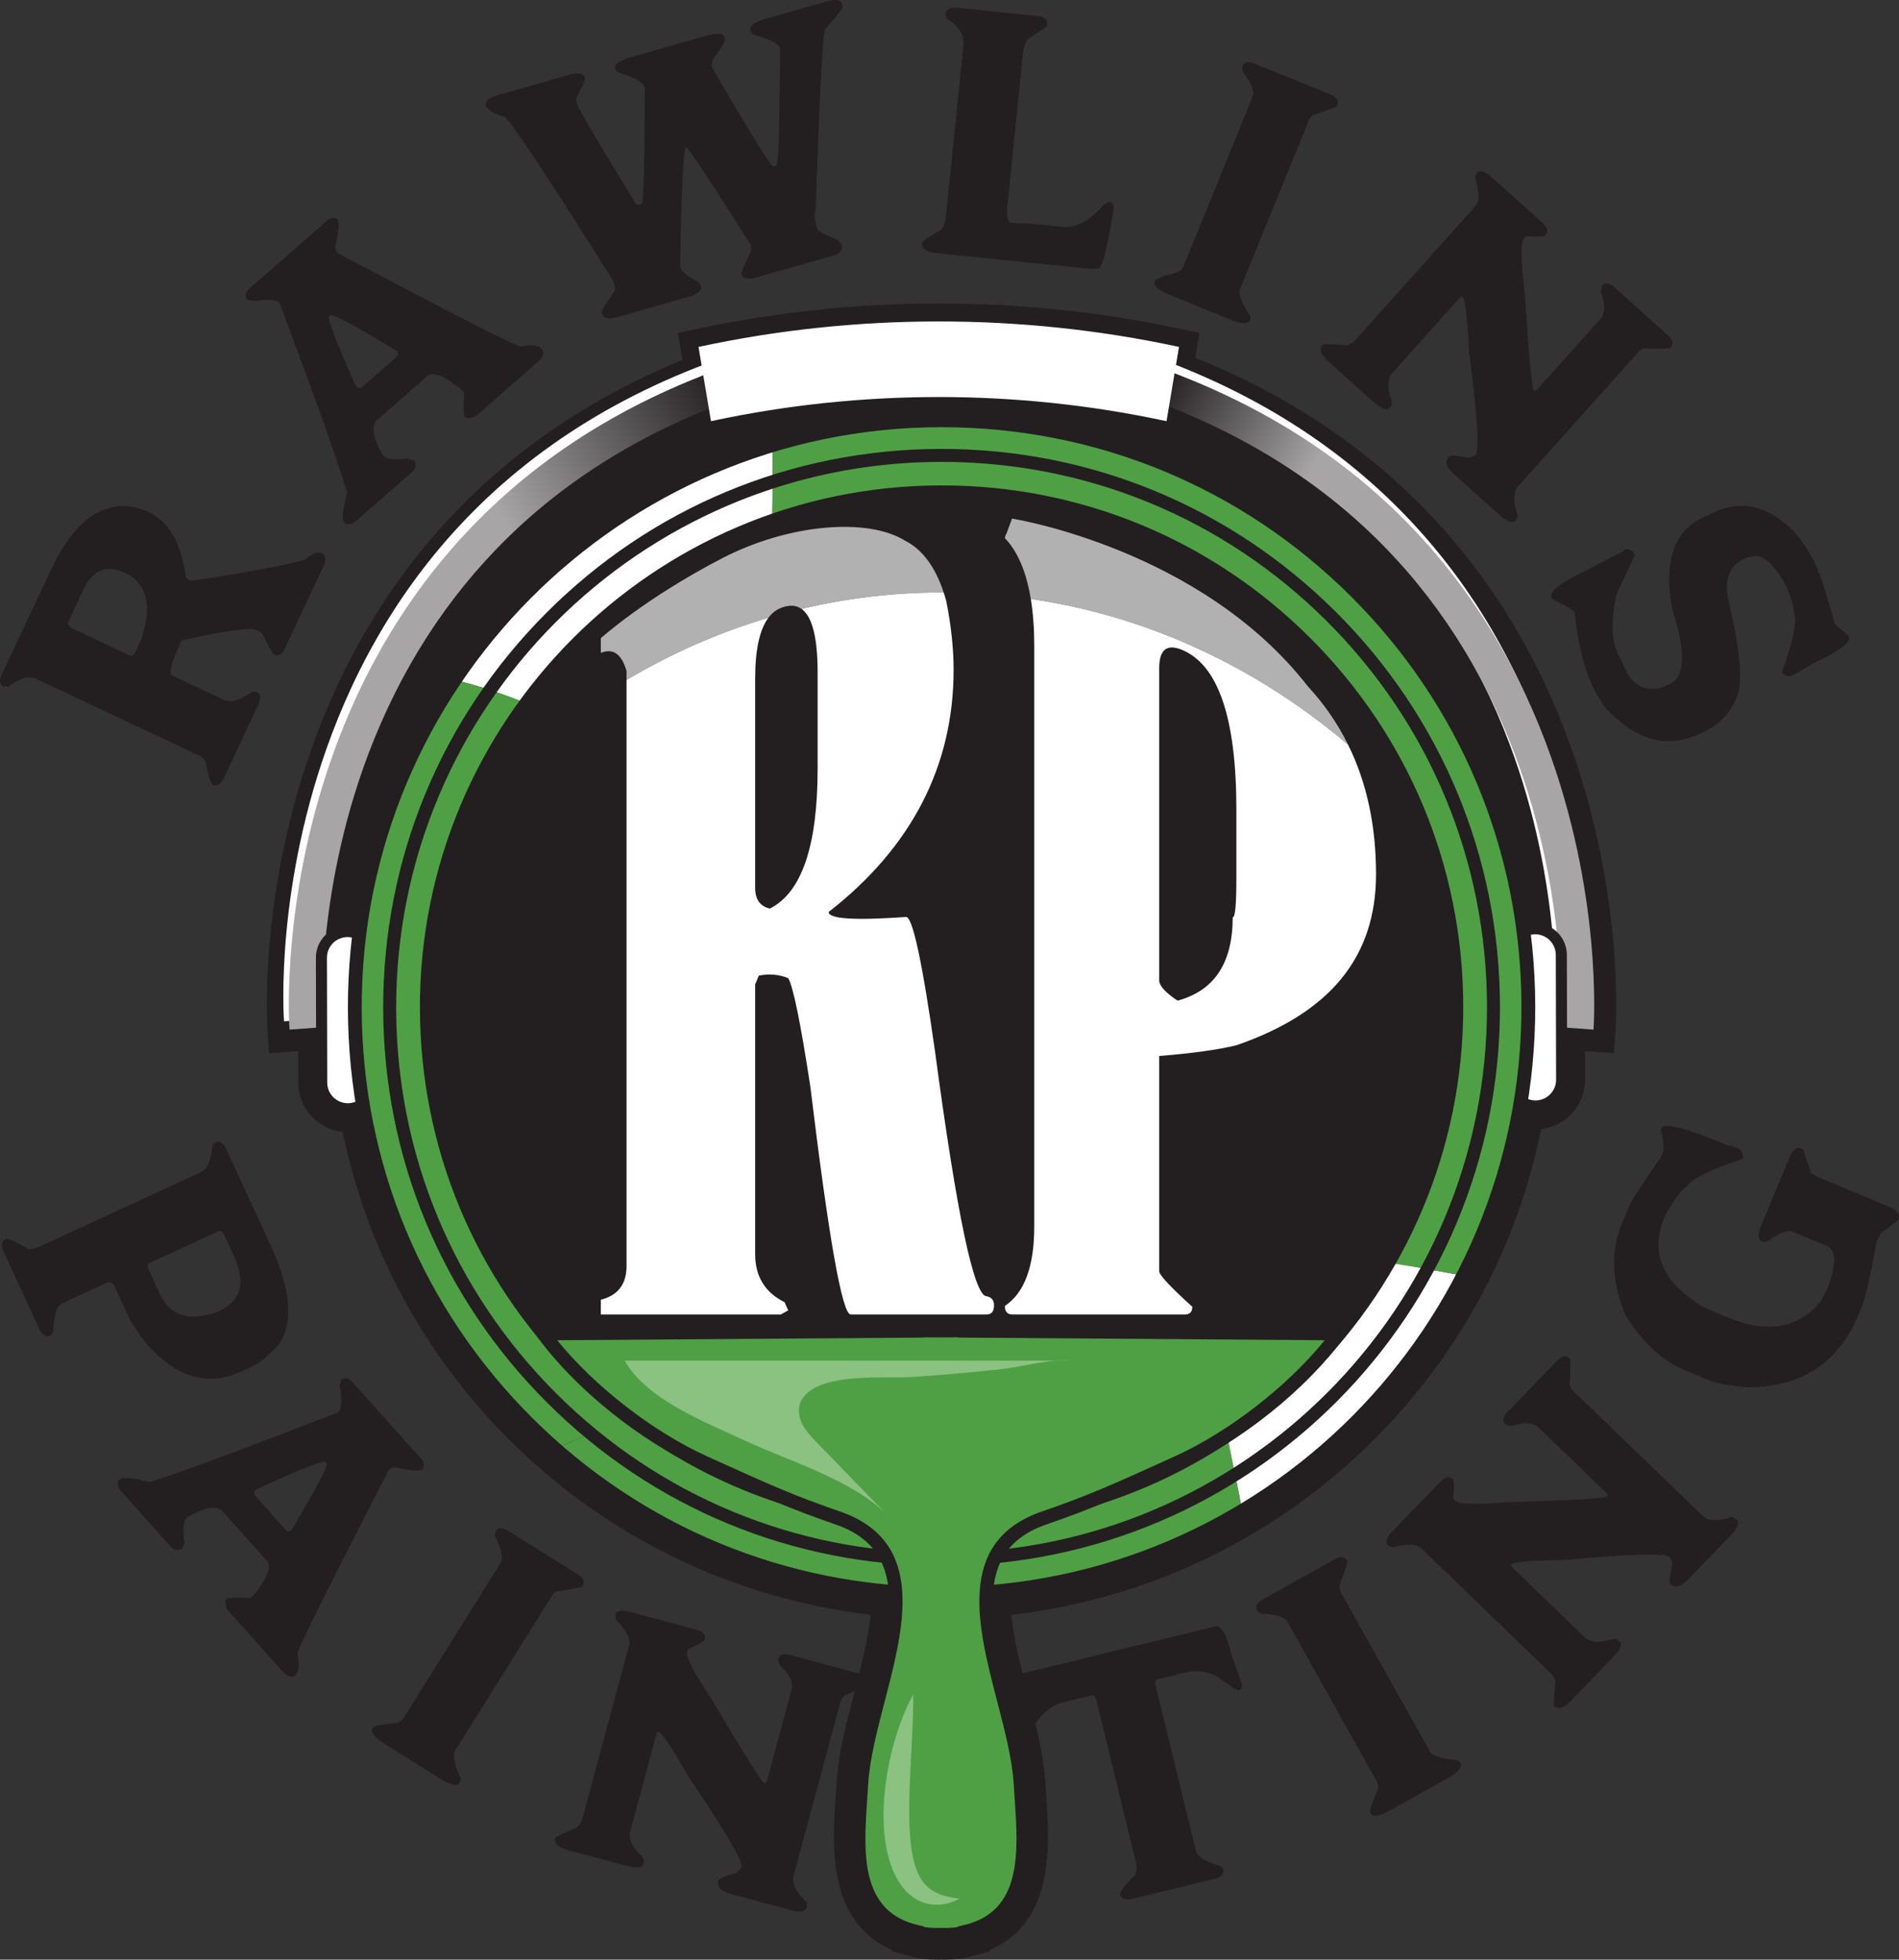 <?xml version="1.0" encoding="UTF-8" standalone="no"?>
<!-- Created with Inkscape (http://www.inkscape.org/) -->

<svg
   xmlns:dc="http://purl.org/dc/elements/1.1/"
   xmlns:cc="http://creativecommons.org/ns#"
   xmlns:rdf="http://www.w3.org/1999/02/22-rdf-syntax-ns#"
   xmlns:svg="http://www.w3.org/2000/svg"
   xmlns="http://www.w3.org/2000/svg"
   xmlns:sodipodi="http://sodipodi.sourceforge.net/DTD/sodipodi-0.dtd"
   xmlns:inkscape="http://www.inkscape.org/namespaces/inkscape"
   width="179.235mm"
   height="184.935mm"
   viewBox="0 0 635.084 655.281"
   id="svg3790"
   version="1.1"
   inkscape:version="0.91 r13725"
   sodipodi:docname="logo-green-text.svg">
  <rect x="0" y="0" width="635.084" height="655.281" fill="#333333" stroke="none"/>
  <defs
     id="defs3792">
    <clipPath
       clipPathUnits="userSpaceOnUse"
       id="clipPath3470">
      <path
         d="m 0,611.819 792,0 L 792,0 0,0 0,611.819 Z"
         id="path3472"
         inkscape:connector-curvature="0" />
    </clipPath>
    <linearGradient
       x1="0"
       y1="0"
       x2="1"
       y2="0"
       gradientUnits="userSpaceOnUse"
       gradientTransform="matrix(40.449,-22.431,-22.431,-40.449,431.252,418.234)"
       spreadMethod="pad"
       id="linearGradient3458">
      <stop
         style="stop-opacity:1;stop-color:#231f20"
         offset="0"
         id="stop3460" />
      <stop
         style="stop-opacity:1;stop-color:#a7a5a6"
         offset="1"
         id="stop3462" />
    </linearGradient>
    <linearGradient
       x1="0"
       y1="0"
       x2="1"
       y2="0"
       gradientUnits="userSpaceOnUse"
       gradientTransform="matrix(-61.041,-31.256,-31.256,61.041,358.738,414.612)"
       spreadMethod="pad"
       id="linearGradient3438">
      <stop
         style="stop-opacity:1;stop-color:#231f20"
         offset="0"
         id="stop3440" />
      <stop
         style="stop-opacity:1;stop-color:#a7a5a6"
         offset="1"
         id="stop3442" />
    </linearGradient>
    <clipPath
       clipPathUnits="userSpaceOnUse"
       id="clipPath3350">
      <path
         d="m 0,611.819 792,0 L 792,0 0,0 0,611.819 Z"
         id="path3352"
         inkscape:connector-curvature="0" />
    </clipPath>
  </defs>
  <sodipodi:namedview
     id="base"
     pagecolor="#ffffff"
     bordercolor="#666666"
     borderopacity="1.0"
     inkscape:pageopacity="0.0"
     inkscape:pageshadow="2"
     inkscape:zoom="0.35"
     inkscape:cx="315.39918"
     inkscape:cy="130.49741"
     inkscape:document-units="px"
     inkscape:current-layer="layer1"
     showgrid="false"
     inkscape:window-width="1680"
     inkscape:window-height="988"
     inkscape:window-x="1358"
     inkscape:window-y="-8"
     inkscape:window-maximized="1"
     borderlayer="false"
     fit-margin-top="0"
     fit-margin-left="0"
     fit-margin-right="0"
     fit-margin-bottom="0" />
  <g
     inkscape:label="Layer 1"
     inkscape:groupmode="layer"
     id="layer1"
     transform="translate(-59.601,-7.579)">
    <g
       clip-path="url(#clipPath3350)"
       id="g3348"
       transform="matrix(1.25,0,0,-1.25,-119.103,709.37)">
      <g
         transform="translate(201.496,232.108)"
         id="g3354">
        <path
           inkscape:connector-curvature="0"
           id="path3356"
           style="fill:#231f20;fill-opacity:1;fill-rule:nonzero;stroke:none"
           d="m 0,0 -18.627,-8.601 c -0.251,-0.115 -0.378,-0.499 -0.38,-1.151 l 3.296,-7.14 c 2.677,-5.798 7.75,-7.384 15.222,-4.76 l 0.752,0.347 c 5.798,2.677 7.044,7.595 3.739,14.752 L 1.177,-0.434 C 1.061,-0.183 0.669,-0.038 0,0 M 1.979,21.949 13.777,-3.604 c 5.585,-12.095 6.311,-21.052 2.18,-26.866 -2.773,-2.93 -5.017,-4.792 -6.735,-5.585 l -1.02,-0.47 c -0.18,-0.083 -0.227,-0.213 -0.144,-0.393 l -0.607,0.045 -1.772,-0.817 c -8.518,-3.933 -16.768,-1.533 -24.75,7.198 -2.66,3.505 -4.262,5.847 -4.807,7.029 l -3.892,8.427 c -0.43,0.932 -1.051,1.382 -1.862,1.355 l -12.24,-5.651 c -1.503,-0.694 -2.306,-3.235 -2.406,-7.624 -0.372,-0.605 -0.701,-0.975 -0.987,-1.106 -0.931,-0.431 -1.846,0.189 -2.747,1.857 l -9.542,20.668 c -0.793,1.718 -0.599,2.849 0.582,3.394 0.501,0.232 2.571,-0.679 6.211,-2.732 1.294,0.206 2.137,0.4 2.532,0.582 l 43.697,20.175 c 1.503,0.694 2.459,3.089 2.869,7.186 l 0.95,0.764 c 0.894,0.413 1.792,-0.214 2.692,-1.883" />
      </g>
      <g
         transform="translate(211.599,163.017)"
         id="g3358">
        <path
           inkscape:connector-curvature="0"
           id="path3360"
           style="fill:#231f20;fill-opacity:1;fill-rule:nonzero;stroke:none"
           d="m 0,0 -0.44,-0.395 c -0.206,-0.184 -0.215,-0.588 -0.025,-1.212 l 8.443,-9.425 c 0.184,-0.205 0.573,-0.227 1.168,-0.064 l 0.221,0.197 C 16.102,0.427 19.22,6.37 18.72,6.927 L 18.365,7.324 C 17.892,7.852 11.77,5.411 0,0 M 25.495,28.873 44.117,8.087 C 44.774,7.353 44.921,6.479 44.559,5.466 43.795,4.782 41.277,4.935 37.005,5.923 36.298,5.766 35.754,5.517 35.373,5.175 19.686,-25.284 11.544,-41.627 10.948,-43.855 c 0.588,-3.019 0.412,-4.95 -0.527,-5.792 l -0.397,-0.355 c -0.994,-0.308 -1.978,0.081 -2.95,1.167 l -14.44,16.118 c -0.921,1.029 -1.179,2.173 -0.775,3.435 0.323,0.289 2.504,0.365 6.545,0.226 l 0.837,0.75 c 3.687,4.627 4.861,7.689 3.519,9.186 L -9.076,-5.908 c -1.526,1.703 -4.61,1.216 -9.25,-1.46 l -0.441,-0.395 c -0.822,-0.737 -1.012,-2.917 -0.568,-6.542 -0.416,-0.954 -0.571,-1.49 -0.465,-1.608 -1.206,-0.604 -2.256,-0.406 -3.15,0.592 l -13.138,14.665 c -0.974,1.087 -1.252,2.106 -0.837,3.061 l 0.22,0.197 c 0.822,0.736 3.532,0.518 8.129,-0.656 7.782,2.42 24.521,8.605 50.219,18.555 l 0.22,0.197 c 0.91,0.815 1.042,3.209 0.395,7.18 l 0.504,1.564 c 1.085,0.443 1.996,0.253 2.733,-0.569" />
      </g>
      <g
         transform="translate(278.974,151.895)"
         id="g3362">
        <path
           inkscape:connector-curvature="0"
           id="path3364"
           style="fill:#231f20;fill-opacity:1;fill-rule:nonzero;stroke:none"
           d="m 0,0 18.845,-11.794 c 1.236,-0.773 1.593,-1.764 1.071,-2.971 -0.21,-0.335 -2.478,-0.799 -6.802,-1.394 -0.669,-0.325 -1.139,-0.706 -1.41,-1.14 l -25.972,-41.5 c -0.711,-1.137 -0.185,-3.676 1.581,-7.617 -0.105,-0.167 -0.195,-0.459 -0.27,-0.876 -0.627,-1.003 -2.159,-0.812 -4.594,0.572 l -16.239,10.163 c -2.31,1.585 -3.151,2.879 -2.523,3.881 0.334,0.534 2.482,0.958 6.443,1.269 0.844,0.309 1.433,0.73 1.768,1.265 l 25.972,41.5 c 0.816,1.304 0.336,3.696 -1.437,7.178 l 0.126,1.316 C -2.751,0.954 -1.604,1.004 0,0" />
      </g>
      <g
         transform="translate(310.854,130.431)"
         id="g3366">
        <path
           inkscape:connector-curvature="0"
           id="path3368"
           style="fill:#231f20;fill-opacity:1;fill-rule:nonzero;stroke:none"
           d="m 0,0 18.441,-4.967 c 1.827,-0.492 2.571,-1.366 2.233,-2.622 -0.133,-0.495 -1.632,-1.358 -4.493,-2.587 l -0.231,-0.856 c -0.339,-1.256 1.773,-5.315 6.334,-12.177 8.897,-15.011 13.651,-22.599 14.259,-22.763 l 0.286,-0.076 0.424,0.436 6.597,24.493 c 0.554,2.056 -0.501,4.278 -3.163,6.669 -0.174,1.027 -0.316,1.555 -0.431,1.586 0.339,1.256 1.402,1.643 3.191,1.161 l 18.498,-4.982 c 1.789,-0.482 2.514,-1.351 2.176,-2.607 -0.102,-0.381 -2.136,-1.487 -6.099,-3.317 -0.544,-0.507 -0.883,-1.008 -1.016,-1.502 L 44.411,-70.87 c -0.533,-1.98 0.686,-4.349 3.657,-7.109 -0.112,-0.418 -0.134,-0.801 -0.063,-1.146 -0.338,-1.256 -1.764,-1.545 -4.276,-0.87 l -16.043,4.323 c -2.703,0.727 -3.833,1.909 -3.392,3.546 0.154,0.571 1.796,1.292 4.93,2.163 0.748,0.655 1.184,1.212 1.307,1.668 0.007,1.998 -4.739,9.992 -14.238,23.982 -4.429,7.806 -7.12,11.837 -8.071,12.093 L 7.783,-32.714 0.755,-58.805 c -0.584,-2.17 0.539,-4.514 3.372,-7.031 l 0.299,-0.938 -0.292,-1.085 c -0.216,-0.799 -1.614,-0.912 -4.195,-0.34 l -15.757,4.244 c -2.703,0.728 -3.859,1.815 -3.47,3.262 0.093,0.342 1.998,1.277 5.717,2.808 0.779,0.77 1.245,1.44 1.399,2.011 L 0.407,-9.172 c 0.451,1.674 -0.68,3.918 -3.392,6.731 -0.217,0.711 -0.284,1.218 -0.202,1.524 C -2.93,0.033 -1.868,0.339 0,0" />
      </g>
      <g
         transform="translate(414.929,113.396)"
         id="g3370">
        <path
           inkscape:connector-curvature="0"
           id="path3372"
           style="fill:#231f20;fill-opacity:1;fill-rule:nonzero;stroke:none"
           d="m 0,0 53.08,12.937 c 1.608,0.392 3.01,-1.864 4.205,-6.766 0.177,-0.727 1.201,-3.683 3.073,-8.866 -0.09,-0.793 -0.289,-1.227 -0.595,-1.301 l -0.517,-0.126 c -0.268,-0.065 -2.101,1.131 -5.5,3.589 -2.678,1.497 -5.491,1.887 -8.44,1.168 l -7.64,-1.862 c -0.269,-0.065 -0.467,-0.418 -0.595,-1.058 l 10.851,-44.52 c 0.458,-1.877 2.629,-3.295 6.515,-4.255 l 0.77,-0.664 0.196,-0.804 c -0.198,-1.022 -1.006,-1.706 -2.422,-2.051 l -22.116,-5.39 c -1.456,-0.355 -2.511,-0.024 -3.164,0.993 -0.195,0.805 1.193,2.684 4.164,5.641 0.256,1.279 0.305,2.244 0.147,2.896 L 21.413,-6.953 c -0.233,0.957 -0.638,1.447 -1.211,1.47 L 12.505,-7.359 C 8.483,-8.339 5.011,-11.904 2.087,-18.053 L 1.8,-18.123 C 1.532,-18.188 1.193,-17.967 0.786,-17.458 -1.339,-6.412 -1.94,-0.777 -1.021,-0.553 -0.762,-0.288 -0.422,-0.103 0,0" />
      </g>
      <g
         transform="translate(480.868,133.585)"
         id="g3374">
        <path
           inkscape:connector-curvature="0"
           id="path3376"
           style="fill:#231f20;fill-opacity:1;fill-rule:nonzero;stroke:none"
           d="m 0,0 19.401,10.856 c 1.273,0.711 2.313,0.548 3.12,-0.49 C 22.714,10.021 22.031,7.81 20.474,3.732 20.437,2.989 20.546,2.394 20.795,1.947 L 44.7,-40.777 c 0.655,-1.17 3.134,-1.929 7.439,-2.275 0.096,-0.173 0.309,-0.392 0.639,-0.658 0.577,-1.033 -0.326,-2.284 -2.711,-3.753 L 33.35,-56.817 c -2.501,-1.264 -4.039,-1.379 -4.617,-0.348 -0.307,0.55 0.354,2.638 1.986,6.261 0.135,0.888 0.049,1.608 -0.26,2.158 L 6.554,-6.021 c -0.75,1.341 -3.079,2.071 -6.985,2.189 l -1.092,0.744 C -2.159,-1.953 -1.651,-0.924 0,0" />
      </g>
      <g
         transform="translate(515.021,151.286)"
         id="g3378">
        <path
           inkscape:connector-curvature="0"
           id="path3380"
           style="fill:#231f20;fill-opacity:1;fill-rule:nonzero;stroke:none"
           d="m 0,0 13.264,13.741 c 1.314,1.362 2.439,1.591 3.375,0.687 0.369,-0.356 0.399,-2.084 0.091,-5.183 L 17.368,8.628 C 18.305,7.725 22.878,7.611 31.09,8.286 48.531,8.817 57.472,9.311 57.91,9.764 l 0.205,0.213 -0.177,0.582 -18.251,17.616 c -1.532,1.478 -3.987,1.63 -7.368,0.455 -0.982,0.345 -1.513,0.475 -1.595,0.39 -0.937,0.903 -0.762,2.022 0.525,3.355 l 13.305,13.784 c 1.286,1.332 2.397,1.548 3.334,0.644 0.283,-0.274 0.268,-2.589 -0.045,-6.942 0.18,-0.722 0.455,-1.261 0.823,-1.616 L 83.509,4.614 C 84.983,3.19 87.646,3.112 91.5,4.379 91.813,4.078 92.136,3.875 92.472,3.769 93.408,2.866 92.973,1.478 91.166,-0.394 L 79.627,-12.348 c -1.943,-2.014 -3.524,-2.432 -4.744,-1.255 -0.426,0.411 -0.263,2.197 0.49,5.361 -0.213,0.972 -0.488,1.622 -0.829,1.951 -1.745,0.972 -11.038,0.682 -27.876,-0.87 C 37.693,-7.264 32.863,-7.67 32.18,-8.379 l 0.219,-0.623 19.443,-18.766 c 1.616,-1.561 4.212,-1.711 7.786,-0.448 l 0.965,-0.192 0.808,-0.78 c 0.595,-0.575 0.018,-1.854 -1.73,-3.836 L 48.338,-44.766 c -1.944,-2.014 -3.454,-2.501 -4.532,-1.46 -0.256,0.247 -0.154,2.367 0.305,6.362 -0.298,1.053 -0.659,1.786 -1.085,2.197 L 8.227,-4.078 c -1.248,1.204 -3.759,1.299 -7.532,0.285 -0.727,0.153 -1.205,0.34 -1.432,0.56 C -1.445,-2.549 -1.2,-1.471 0,0" />
      </g>
      <g
         transform="translate(576.833,233.925)"
         id="g3382">
        <path
           inkscape:connector-curvature="0"
           id="path3384"
           style="fill:#231f20;fill-opacity:1;fill-rule:nonzero;stroke:none"
           d="m 0,0 2.157,5.186 c 0.56,1.346 3.322,5.576 8.287,12.691 l 0.545,1.31 c 0.394,0.946 0.228,2.958 -0.5,6.035 l 0.204,0.492 c 0.652,1.564 6.6,0.009 17.847,-4.668 0.075,0.182 1.078,-0.129 3.007,-0.931 0.586,-0.542 0.913,-1.191 0.983,-1.946 L 32.213,17.405 C 23.764,14.643 18.919,12.282 17.677,10.323 16.128,9.472 14.081,6.759 11.537,2.182 c -3.768,-9.063 -1.119,-16.655 7.948,-22.773 0.759,-0.742 2.502,-1.681 5.233,-2.816 l 3.602,-1.498 c 10.592,-4.405 18.912,-2.978 24.963,4.283 1.212,2.398 1.877,3.744 1.998,4.036 2.222,6.162 2.096,9.758 -0.38,10.788 l -9.117,3.791 c -1.346,0.56 -3.628,-0.306 -6.844,-2.597 l -1.263,-0.115 c -1.238,0.515 -1.35,1.991 -0.335,4.43 l 7.446,17.907 c 0.832,2.002 1.738,2.948 2.718,2.84 l 1.038,-0.431 2.196,-6.421 1.492,-0.877 18.945,-7.878 C 73.615,3.837 74.577,2.71 74.063,1.474 73.866,1 72.312,-0.274 69.398,-2.35 l -1.194,-2.257 c -1.59,-9.159 -2.981,-15.175 -4.177,-18.05 l -0.545,-1.31 c -5.463,-13.14 -15.398,-19.681 -29.804,-19.624 -4.689,0.327 -8.27,1.006 -10.744,2.035 l -6.225,2.589 C 10.777,-36.5 5.511,-31.557 0.912,-24.137 -2.693,-15.252 -2.997,-7.207 0,0" />
      </g>
      <g
         transform="translate(162.289,393.325)"
         id="g3386">
        <path
           inkscape:connector-curvature="0"
           id="path3388"
           style="fill:#231f20;fill-opacity:1;fill-rule:nonzero;stroke:none"
           d="m 0,0 15.513,-7.304 c 0.25,-0.118 0.626,0.032 1.127,0.45 l 1.788,3.797 c 3.047,9.153 1.61,15.123 -4.31,17.911 C 9.196,17.171 5.493,15.69 3.008,10.413 L -0.821,2.282 C -1.308,1.247 -1.034,0.487 0,0 M -18.834,-12.241 -5.661,15.736 C 0.267,28.325 7.559,33.91 16.214,32.493 18.201,31.992 19.48,31.608 20.05,31.34 l 0.268,-0.126 c 5.528,-2.603 8.884,-8.431 10.067,-17.484 0.236,-0.33 0.534,-0.578 0.89,-0.746 l 0.535,-0.252 c 16.006,2.44 26.128,4.319 30.364,5.636 2.13,1.654 3.659,2.264 4.585,1.827 1.093,-0.733 1.245,-1.937 0.456,-3.612 L 56.661,-5.832 C 56.224,-6.759 55.478,-7.235 54.42,-7.26 l -0.268,0.126 c -0.427,0.202 -1.512,2.062 -3.252,5.584 -0.201,0.312 -0.498,0.561 -0.891,0.746 L 49.26,-0.452 C 47.656,0.304 40.995,-0.611 29.276,-3.197 L 29.15,-3.465 c -2.636,-5.599 -3.437,-8.642 -2.403,-9.129 l 13.962,-6.574 c 1.748,-0.823 4.294,-0.04 7.642,2.349 l 1.116,-0.264 c 0.929,-0.438 1.05,-1.519 0.368,-3.245 L 40.49,-40.174 c -0.638,-1.356 -1.558,-1.969 -2.76,-1.838 -0.677,0.319 -1.353,2.402 -2.025,6.248 -0.408,0.801 -1.056,1.412 -1.948,1.832 l -43.544,20.503 c -1.854,0.873 -4.262,0.154 -7.223,-2.154 -0.744,0.176 -1.167,0.157 -1.268,-0.057 -1.177,0.555 -1.363,1.687 -0.556,3.399" />
      </g>
      <g
         transform="translate(238.127,458.273)"
         id="g3390">
        <path
           inkscape:connector-curvature="0"
           id="path3392"
           style="fill:#231f20;fill-opacity:1;fill-rule:nonzero;stroke:none"
           d="m 0,0 0.39,-0.445 c 0.182,-0.207 0.586,-0.221 1.212,-0.038 l 9.519,8.336 c 0.207,0.182 0.234,0.57 0.078,1.168 l -0.195,0.223 c -11.25,6.861 -17.157,10.047 -17.72,9.553 l -0.4,-0.35 C -7.65,17.979 -5.278,11.83 0,0 m -28.584,25.819 20.995,18.387 c 0.741,0.648 1.616,0.786 2.626,0.412 0.675,-0.771 0.494,-3.288 -0.542,-7.548 0.149,-0.709 0.392,-1.256 0.729,-1.641 C 25.504,19.4 41.755,11.075 43.976,10.454 47.001,11.006 48.93,10.81 49.761,9.861 L 50.112,9.46 C 50.408,8.462 50.008,7.483 48.912,6.523 L 32.631,-7.734 c -1.038,-0.91 -2.185,-1.155 -3.443,-0.736 -0.285,0.326 -0.336,2.508 -0.152,6.547 l -0.741,0.845 C 23.711,2.661 20.662,3.869 19.15,2.544 L 5.805,-9.142 c -1.72,-1.506 -1.268,-4.596 1.356,-9.266 l 0.389,-0.445 c 0.728,-0.83 2.906,-1.044 6.536,-0.642 0.95,-0.426 1.483,-0.588 1.602,-0.484 0.59,-1.212 0.381,-2.26 -0.627,-3.142 L 0.249,-36.093 c -1.098,-0.961 -2.12,-1.228 -3.07,-0.803 l -0.195,0.223 c -0.727,0.83 -0.478,3.537 0.747,8.121 -2.332,7.808 -8.327,24.617 -17.987,50.426 l -0.194,0.222 c -0.805,0.919 -3.197,1.077 -7.176,0.475 l -1.558,0.522 c -0.43,1.09 -0.231,1.999 0.6,2.726" />
      </g>
      <g
         transform="translate(276.219,536.011)"
         id="g3394">
        <path
           inkscape:connector-curvature="0"
           id="path3396"
           style="fill:#231f20;fill-opacity:1;fill-rule:nonzero;stroke:none"
           d="m 0,0 18.936,5.394 c 2.502,0.712 3.931,0.443 4.288,-0.808 0.119,-0.417 -0.622,-2.206 -2.222,-5.366 -0.104,-0.358 -0.095,-0.745 0.023,-1.162 l 0.146,-0.512 C 21.922,-4.371 27.197,-13.32 36.996,-29.3 l 0.633,-0.066 0.796,0.227 c 0.553,1.222 0.829,11.548 0.829,30.975 l -0.146,0.512 c -0.313,1.099 -2.722,2.36 -7.225,3.783 L 31.291,7.13 c -0.27,0.947 0.843,1.859 3.34,2.735 l 21.665,6.171 c 2.546,0.561 3.927,0.462 4.142,-0.296 l 0.308,-1.08 C 60.523,13.858 59.444,12.178 57.51,9.619 57.194,8.708 57.135,7.914 57.329,7.231 67.137,-9.648 72.569,-18.43 73.625,-19.113 l 0.796,0.227 c 0.53,0.151 0.825,6.67 0.884,19.556 0.142,7.705 0.17,11.709 0.083,12.013 -0.411,1.152 -2.792,2.318 -7.144,3.498 l -0.447,0.487 -0.307,1.081 c -0.216,0.758 0.924,1.574 3.421,2.45 l 17.059,4.859 c 2.048,0.584 3.352,0.463 3.915,-0.36 l 0.307,-1.081 c 0.027,-0.525 -1.553,-2.533 -4.739,-6.022 -0.586,-1.397 -1.43,-17.643 -2.533,-48.737 -0.32,-0.46 -0.25,-1.711 0.208,-3.752 l 0.309,-1.081 c 0.156,-0.407 1.98,-1.341 5.471,-2.806 0.551,-0.499 0.898,-0.995 1.039,-1.487 l 0.145,-0.512 c -0.158,-1.029 -0.938,-1.743 -2.341,-2.142 l -20.3,-5.783 c -2.54,-0.724 -3.989,-0.46 -4.345,0.791 -0.119,0.417 0.755,2.53 2.621,6.341 l -0.105,1.446 C 57.98,-24.84 52.264,-16.14 50.474,-14.026 l -0.228,-0.065 c -0.645,-0.183 -1.157,-10.761 -1.536,-31.73 l 0.162,-0.569 c 0.227,-0.796 1.86,-2.073 4.902,-3.829 0.055,-0.191 0.23,-0.448 0.528,-0.772 0.291,-1.024 -0.517,-1.93 -2.423,-2.719 l -20.073,-5.718 c -2.313,-0.659 -3.674,-0.268 -4.084,1.173 -0.076,0.552 1.03,2.424 3.318,5.617 l 0.325,1.015 -0.534,1.877 C 14.067,-23.126 4.433,-8.513 1.928,-5.906 -0.93,-5.082 -2.665,-4.1 -3.275,-2.962 -3.632,-1.711 -2.541,-0.724 0,0" />
      </g>
      <g
         transform="translate(398.939,559.365)"
         id="g3398">
        <path
           inkscape:connector-curvature="0"
           id="path3400"
           style="fill:#231f20;fill-opacity:1;fill-rule:nonzero;stroke:none"
           d="m 0,0 21.528,-2.195 c 1.451,-0.148 2.344,-0.715 2.68,-1.7 l -0.114,-1.118 -5.167,-3.455 c -0.677,-1.199 -1.055,-2.191 -1.135,-2.974 L 13.54,-53.147 c -0.288,-2.824 0.117,-4.292 1.215,-4.404 2.569,-0.064 4.442,-0.156 5.619,-0.275 l 7.881,-0.804 c 3.648,-0.372 7.335,1.609 11.067,5.944 l 1.201,0.71 0.824,-0.084 c 0.274,-0.028 0.511,-0.429 0.709,-1.202 -1.766,-11.112 -3.18,-16.614 -4.238,-16.506 l -1.677,-0.127 -41.47,4.229 c -2.784,0.284 -4.1,1.17 -3.948,2.661 l 0.03,0.294 c 0.024,0.235 1.638,1.298 4.842,3.191 0.813,0.591 1.328,1.945 1.544,4.062 l 4.624,45.353 c 0.296,2.901 -1.241,5.316 -4.611,7.245 l -0.15,1.442 0.03,0.294 C -2.44,-0.227 -1.452,0.148 0,0" />
      </g>
      <g
         transform="translate(478.686,544.388)"
         id="g3402">
        <path
           inkscape:connector-curvature="0"
           id="path3404"
           style="fill:#231f20;fill-opacity:1;fill-rule:nonzero;stroke:none"
           d="m 0,0 20.589,-8.389 c 1.349,-0.55 1.871,-1.465 1.563,-2.744 -0.149,-0.366 -2.303,-1.212 -6.462,-2.539 -0.603,-0.435 -1.001,-0.891 -1.194,-1.365 L -3.978,-60.375 c -0.505,-1.241 0.449,-3.652 2.864,-7.232 -0.074,-0.183 -0.114,-0.487 -0.115,-0.911 -0.447,-1.095 -1.989,-1.169 -4.625,-0.223 l -17.741,7.229 c -2.548,1.166 -3.597,2.296 -3.151,3.391 0.237,0.584 2.281,1.369 6.131,2.354 0.778,0.45 1.287,0.966 1.525,1.55 l 18.474,45.338 c 0.58,1.424 -0.303,3.699 -2.647,6.825 l -0.101,1.318 C -2.873,0.468 -1.752,0.714 0,0" />
      </g>
      <g
         transform="translate(541.412,514.59)"
         id="g3406">
        <path
           inkscape:connector-curvature="0"
           id="path3408"
           style="fill:#231f20;fill-opacity:1;fill-rule:nonzero;stroke:none"
           d="m 0,0 14.219,-12.751 c 1.408,-1.262 1.678,-2.378 0.809,-3.347 -0.341,-0.382 -2.068,-0.475 -5.176,-0.281 L 9.26,-17.04 c -0.868,-0.968 -0.815,-5.543 0.161,-13.725 1.172,-17.41 1.992,-26.326 2.462,-26.747 l 0.22,-0.198 0.575,0.199 16.934,18.885 c 1.421,1.585 1.483,4.044 0.185,7.379 0.308,0.995 0.419,1.531 0.331,1.61 0.868,0.968 1.992,0.834 3.371,-0.403 l 14.264,-12.789 c 1.379,-1.237 1.634,-2.34 0.765,-3.308 -0.262,-0.294 -2.576,-0.364 -6.938,-0.211 -0.715,-0.206 -1.243,-0.501 -1.585,-0.882 L 7.676,-83.283 c -1.369,-1.526 -1.35,-4.19 0.058,-7.994 -0.29,-0.323 -0.481,-0.654 -0.574,-0.995 -0.868,-0.968 -2.271,-0.583 -4.208,1.153 l -12.37,11.093 c -2.084,1.868 -2.56,3.433 -1.428,4.695 0.395,0.44 2.186,0.343 5.375,-0.294 0.964,0.249 1.604,0.548 1.919,0.9 0.907,1.781 0.277,11.056 -1.891,27.826 -0.433,8.965 -1.017,13.776 -1.749,14.434 l -0.616,-0.243 -18.04,-20.118 c -1.5,-1.673 -1.554,-4.272 -0.161,-7.797 l -0.156,-0.971 -0.75,-0.837 c -0.553,-0.616 -1.853,-0.086 -3.897,1.589 l -12.15,10.895 c -2.084,1.868 -2.626,3.359 -1.625,4.475 0.236,0.264 2.359,0.24 6.368,-0.072 1.042,0.336 1.761,0.724 2.156,1.164 l 32.29,36.009 c 1.157,1.291 1.16,3.805 0.007,7.538 0.127,0.732 0.297,1.216 0.508,1.451 C -2.601,1.351 -1.515,1.146 0,0" />
      </g>
      <g
         transform="translate(628.827,410.094)"
         id="g3410">
        <path
           inkscape:connector-curvature="0"
           id="path3412"
           style="fill:#231f20;fill-opacity:1;fill-rule:nonzero;stroke:none"
           d="m 0,0 0.249,-0.536 c 1.016,-2.179 2.6,-7.116 4.752,-14.812 0.183,-0.392 1.446,-1.565 3.791,-3.516 0.716,-1.536 -2.409,-3.928 -9.376,-7.176 -3.049,-1.855 -5.092,-3.025 -6.128,-3.508 -1.22,-0.09 -2.02,0.276 -2.403,1.098 2.844,7.893 3.957,13.064 3.337,15.515 -0.305,2.425 -1.031,4.869 -2.18,7.334 l -0.25,0.536 c -3.479,6.251 -6.683,8.692 -9.612,7.327 -0.067,0.143 -0.44,0.056 -1.118,-0.26 l -0.268,-0.125 c -3.752,-1.749 -5.224,-5.217 -4.413,-10.407 2.904,-11.736 3.883,-20.086 2.935,-25.052 -1.443,-5.021 -4.683,-8.706 -9.72,-11.054 l -0.804,-0.375 c -8.861,-4.13 -17.338,-1.665 -25.43,7.392 -1.539,2.37 -2.592,4.163 -3.158,5.377 -2.365,5.074 -3.941,11.58 -4.727,19.519 l -0.125,0.268 c -0.3,0.643 -2.166,1.753 -5.596,3.329 -0.151,0.321 -0.315,0.44 -0.493,0.357 -0.8,1.715 2.034,4.08 8.501,7.094 6.101,3.235 9.689,5.103 10.761,5.603 L -51.6,4.196 c 0.822,0.383 1.701,0.27 2.636,-0.337 l 0.475,-1.018 -4.834,-10.343 c -1.531,-6.888 -1.462,-12.119 0.203,-15.692 l 2.148,-4.609 c 1.999,-4.287 5.226,-5.892 9.682,-4.816 l 2.305,1.075 c 4.037,1.881 4.171,8.686 0.402,20.41 -2.145,12.439 0.642,20.457 8.358,24.053 l 3.055,1.424 c 7.182,3.347 14.155,1.728 20.923,-4.86 C -3.832,6.913 -1.749,3.751 0,0" />
      </g>
      <g
         transform="translate(562.015,364.964)"
         id="g3414">
        <path
           inkscape:connector-curvature="0"
           id="path3416"
           style="fill:#231f20;fill-opacity:1;fill-rule:nonzero;stroke:none"
           d="m 0,0 c -9.277,24.541 -22.979,45.791 -40.725,63.16 -16.168,15.823 -35.839,28.457 -58.515,37.588 0.098,0.579 0.195,1.158 0.293,1.736 l 0.838,4.908 -4.867,1.042 c -21.16,4.54 -43.001,6.842 -64.917,6.842 -21.916,0 -43.758,-2.302 -64.915,-6.841 l -4.869,-1.042 0.837,-4.907 c 0.13,-0.763 0.259,-1.526 0.387,-2.289 C -258.531,91.118 -277.735,78.67 -293.583,63.16 -311.329,45.791 -325.03,24.541 -334.308,0 c -15.68,-41.478 -13.282,-77.862 -13.173,-79.391 l 0.423,-5.891 7.783,0.559 0.02,-8.452 c 0.016,-6.823 5.217,-12.456 11.883,-13.164 6.442,-31.242 21.829,-59.676 44.671,-82.461 26.072,-26.007 60.21,-42.479 96.556,-46.682 -0.558,-6.288 -2.43,-13.485 -4.392,-21.025 -2.097,-8.062 -4.265,-16.399 -4.698,-23.962 -0.068,-1.196 -0.154,-2.439 -0.241,-3.715 -0.875,-12.745 -2.306,-33.571 15.089,-40.96 l 0,-0.376 4.864,-1.345 c 2.137,-0.591 4.442,-0.891 6.852,-0.891 0.463,0 0.917,0.007 1.364,0.019 0.448,-0.012 0.902,-0.019 1.365,-0.019 2.408,0 4.712,0.299 6.85,0.89 l 4.866,1.346 0,0.376 c 17.396,7.389 15.965,28.215 15.089,40.96 -0.088,1.275 -0.173,2.518 -0.242,3.715 -0.432,7.563 -2.601,15.9 -4.699,23.971 -1.956,7.518 -3.824,14.699 -4.386,20.979 36.685,4.168 71.088,20.799 97.302,47.138 22.81,22.918 38.108,51.47 44.414,82.801 6.628,0.747 11.788,6.395 11.774,13.218 l -0.018,7.636 7.742,-0.556 0.423,5.891 C 13.282,-77.862 15.682,-41.479 0,0" />
      </g>
      <g
         transform="translate(218.947,288.213)"
         id="g3418">
        <path
           inkscape:connector-curvature="0"
           id="path3420"
           style="fill:#ffffff;fill-opacity:1;fill-rule:nonzero;stroke:none"
           d="m 0,0 c -0.106,1.476 -2.421,36.601 12.806,76.879 8.972,23.732 22.205,44.265 39.332,61.027 21.383,20.928 48.873,35.954 81.707,44.661 l 2.271,-8.563 C 104.779,165.694 78.61,151.418 58.335,131.575 42.136,115.72 29.606,96.264 21.093,73.746 6.549,35.274 8.812,0.977 8.836,0.634 L 0,0 Z" />
      </g>
      <g
         transform="translate(567.818,288.952)"
         id="g3422">
        <path
           inkscape:connector-curvature="0"
           id="path3424"
           style="fill:#ffffff;fill-opacity:1;fill-rule:nonzero;stroke:none"
           d="m 0,0 c 0.106,1.476 2.421,36.601 -12.806,76.879 -8.972,23.732 -22.205,44.265 -39.332,61.027 -21.383,20.928 -48.873,35.954 -81.707,44.661 l -2.271,-8.563 c 31.336,-8.31 57.506,-22.586 77.781,-42.429 C -42.136,115.72 -29.606,96.264 -21.093,73.746 -6.549,35.274 -8.812,0.977 -8.837,0.634 L 0,0 Z" />
      </g>
    </g>
    <g
       transform="matrix(1.25,0,0,-1.25,-119.103,709.37)"
       id="g3426">
      <g
         id="g3428">
        <g
           id="g3434">
          <g
             id="g3436">
            <path
               d="m 272.563,423.903 c -17.126,-16.763 -30.36,-37.295 -39.332,-61.028 l 0,0 c -15.227,-40.277 -12.912,-75.403 -12.806,-76.878 l 0,0 8.837,0.634 c -0.025,0.342 -2.288,34.639 12.257,73.112 l 0,0 c 8.513,22.518 21.042,41.974 37.242,57.828 l 0,0 c 20.275,19.844 46.444,34.119 77.78,42.43 l 0,0 -2.271,8.562 c -32.834,-8.706 -60.324,-23.733 -81.707,-44.66"
               style="fill:url(#linearGradient3438);stroke:none"
               id="path3444"
               inkscape:connector-curvature="0" />
          </g>
        </g>
      </g>
    </g>
    <g
       transform="matrix(1.25,0,0,-1.25,-119.103,709.37)"
       id="g3446">
      <g
         id="g3448">
        <g
           id="g3454">
          <g
             id="g3456">
            <path
               d="m 433.181,460.001 c 31.336,-8.311 57.505,-22.586 77.78,-42.43 l 0,0 c 16.199,-15.854 28.729,-35.31 37.242,-57.828 l 0,0 c 14.544,-38.473 12.281,-72.77 12.257,-73.112 l 0,0 8.836,-0.634 c 0.106,1.475 2.421,36.601 -12.806,76.878 l 0,0 c -8.971,23.733 -22.205,44.265 -39.332,61.028 l 0,0 c -21.382,20.927 -48.872,35.954 -81.706,44.66 l 0,0 -2.271,-8.562 z"
               style="fill:url(#linearGradient3458);stroke:none"
               id="path3464"
               inkscape:connector-curvature="0" />
          </g>
        </g>
      </g>
    </g>
    <g
       id="g3474"
       transform="matrix(1.25,0,0,-1.25,449.325,147.834)">
      <path
         d="m 0,0 c -39.894,8.555 -81.348,8.555 -121.242,0 -1.055,6.366 -2.124,12.73 -3.207,19.092 41.997,9.011 85.659,9.011 127.656,0 C 2.125,12.73 1.056,6.366 0,0"
         style="fill:#231f20;fill-opacity:1;fill-rule:nonzero;stroke:none"
         id="path3476"
         inkscape:connector-curvature="0" />
    </g>
    <g
       id="g3478"
       transform="matrix(1.25,0,0,-1.25,184.677,369.574)">
      <path
         d="m 0,0 c 0.009,-3.863 -3.115,-7.002 -6.978,-7.011 -3.863,-0.009 -7.002,3.115 -7.011,6.978 l -0.079,33.418 c -0.009,3.862 3.115,7.001 6.978,7.01 3.863,0.01 7.002,-3.115 7.011,-6.977 L 0,0 Z"
         style="fill:#ffffff;fill-opacity:1;fill-rule:nonzero;stroke:none"
         id="path3480"
         inkscape:connector-curvature="0" />
    </g>
    <g
       id="g3482"
       transform="matrix(1.25,0,0,-1.25,175.836,320.925)">
      <path
         d="m 0,0 c -3.056,-0.007 -5.525,-2.489 -5.518,-5.531 l 0.079,-33.417 c 0.007,-3.036 2.483,-5.505 5.518,-5.505 l 0,-1.477 0.013,1.477 c 3.043,0.007 5.512,2.488 5.505,5.531 L 5.518,-5.505 C 5.511,-2.469 3.035,0 0,0 m 0.079,-47.406 c -4.66,0 -8.46,3.791 -8.471,8.45 l -0.079,33.418 c -0.011,4.671 3.78,8.48 8.451,8.491 4.68,0 8.48,-3.791 8.491,-8.451 L 8.55,-38.915 c 0.011,-4.672 -3.78,-8.481 -8.451,-8.491 l -0.02,0 z"
         style="fill:#231f20;fill-opacity:1;fill-rule:nonzero;stroke:none"
         id="path3484"
         inkscape:connector-curvature="0" />
    </g>
    <g
       id="g3486"
       transform="matrix(1.25,0,0,-1.25,581.853,368.636)">
      <path
         d="m 0,0 c 0.009,-3.863 -3.115,-7.002 -6.978,-7.011 -3.863,-0.009 -7.002,3.115 -7.011,6.978 l -0.079,33.418 c -0.009,3.862 3.115,7.001 6.978,7.01 3.863,0.01 7.002,-3.115 7.011,-6.977 L 0,0 Z"
         style="fill:#ffffff;fill-opacity:1;fill-rule:nonzero;stroke:none"
         id="path3488"
         inkscape:connector-curvature="0" />
    </g>
    <g
       id="g3490"
       transform="matrix(1.25,0,0,-1.25,573.012,319.988)">
      <path
         d="m 0,0 c -1.487,-0.004 -2.872,-0.581 -3.911,-1.625 -1.04,-1.045 -1.61,-2.432 -1.607,-3.906 l 0.079,-33.417 c 0.007,-3.036 2.482,-5.505 5.518,-5.505 l 0,-1.477 0.013,1.477 c 3.042,0.007 5.512,2.488 5.505,5.531 L 5.518,-5.505 C 5.511,-2.469 3.035,0 0,0 m 0.079,-47.406 c -4.66,0 -8.46,3.791 -8.471,8.451 l -0.079,33.417 c -0.006,2.263 0.87,4.392 2.467,5.996 1.596,1.604 3.721,2.49 5.984,2.495 4.68,0 8.479,-3.791 8.491,-8.451 L 8.55,-38.915 c 0.01,-4.671 -3.781,-8.48 -8.451,-8.491 l -0.02,0 z"
         style="fill:#231f20;fill-opacity:1;fill-rule:nonzero;stroke:none"
         id="path3492"
         inkscape:connector-curvature="0" />
    </g>
    <g
       id="g3494"
       transform="matrix(1.25,0,0,-1.25,318.563,201.979)">
      <path
         d="M 0,0 C -1.16,12.154 -0.205,24.308 -0.478,36.462 -35.625,25.906 -65.582,3.379 -85.605,-26.387 c 13.524,-3.086 26.327,-9.222 39.127,-14.461 C -36.907,-22.723 -19.223,-8.919 0,0"
         style="fill:#ffffff;fill-opacity:1;fill-rule:nonzero;stroke:none"
         id="path3496"
         inkscape:connector-curvature="0" />
    </g>
    <g
       id="g3498"
       transform="matrix(1.25,0,0,-1.25,469.004,481.818)">
      <path
         d="m 0,0 c 1.51,-8.266 3.267,-16.537 4.835,-24.857 25.13,15.028 45.705,36.88 59.168,62.992 -5.277,0.984 -10.578,1.92 -15.911,2.793 C 34.125,24.872 18.435,10.205 0,0"
         style="fill:#ffffff;fill-opacity:1;fill-rule:nonzero;stroke:none"
         id="path3500"
         inkscape:connector-curvature="0" />
    </g>
    <g
       id="g3502"
       transform="matrix(1.25,0,0,-1.25,389.742,536.392)">
      <path
         d="m 0,0 c 0,-0.88 -0.115,-1.877 -0.209,-2.898 24.893,1.882 48.16,9.564 68.454,21.7 -1.569,8.321 -3.325,16.592 -4.835,24.858 -7.167,-3.967 -14.746,-7.262 -22.804,-9.698 8.058,2.436 15.637,5.731 22.804,9.698 -0.104,0.57 -0.207,1.141 -0.312,1.711 C 34.198,49.342 6.571,30.227 0,0"
         style="fill:#4fa045;fill-opacity:1;fill-rule:nonzero;stroke:none"
         id="path3504"
         inkscape:connector-curvature="0" />
    </g>
    <g
       id="g3506"
       transform="matrix(1.25,0,0,-1.25,469.004,481.818)">
      <path
         d="M 0,0 C 0.759,0.42 1.506,0.859 2.256,1.294 1.399,1.452 0.543,1.594 -0.312,1.712 -0.207,1.141 -0.104,0.571 0,0"
         style="fill:#4fa045;fill-opacity:1;fill-rule:nonzero;stroke:none"
         id="path3508"
         inkscape:connector-curvature="0" />
    </g>
    <g
       id="g3510"
       transform="matrix(1.25,0,0,-1.25,280.843,479.174)">
      <path
         d="m 0,0 c -9.891,-1.465 -19.055,-6.202 -28.393,-10.332 27.701,-24.234 63.985,-38.89 103.683,-38.796 0.449,10e-4 0.896,0.011 1.344,0.016 C 69.63,-16.633 32.169,5.595 0,0"
         style="fill:#4fa045;fill-opacity:1;fill-rule:nonzero;stroke:none"
         id="path3512"
         inkscape:connector-curvature="0" />
    </g>
    <g
       id="g3514"
       transform="matrix(1.25,0,0,-1.25,374.029,148.122)">
      <path
         d="m 0,0 c -15.592,-0.037 -30.643,-2.357 -44.85,-6.624 0.272,-12.154 -0.683,-24.308 0.477,-36.462 8.045,3.733 16.356,6.617 24.459,8.593 -8.103,-1.976 -16.414,-4.86 -24.459,-8.593 0.032,-0.335 0.059,-0.67 0.095,-1.005 -0.036,0.335 -0.063,0.67 -0.095,1.005 -19.223,-8.919 -36.906,-22.723 -46.478,-40.848 0.02,-0.008 0.04,-0.017 0.06,-0.025 -0.02,0.008 -0.04,0.017 -0.06,0.025 -1.387,-2.626 -2.605,-5.341 -3.631,-8.146 1.026,2.805 2.244,5.52 3.631,8.146 -12.799,5.239 -25.603,11.375 -39.127,14.461 -16.888,-25.104 -26.713,-55.349 -26.636,-87.882 0.111,-47.004 20.874,-89.126 53.673,-117.819 9.338,4.131 18.502,8.867 28.393,10.332 32.168,5.595 69.63,-16.633 76.634,-49.112 3.453,0.038 6.88,0.183 10.275,0.44 0.095,1.02 0.21,2.018 0.21,2.898 6.571,30.227 34.197,49.341 63.097,45.371 -0.115,0.627 -0.234,1.253 -0.342,1.88 0.108,-0.627 0.227,-1.253 0.342,-1.88 0.855,-0.117 1.712,-0.259 2.568,-0.417 17.462,10.131 32.444,24.239 45.837,39.633 -2.216,0.363 -4.436,0.718 -6.664,1.055 2.228,-0.337 4.448,-0.692 6.664,-1.055 1.996,2.296 3.958,4.619 5.887,6.962 -1.929,-2.343 -3.891,-4.666 -5.887,-6.962 5.332,-0.872 10.633,-1.809 15.91,-2.793 11.155,21.634 17.434,46.187 17.373,72.208 C 157.151,-69.914 86.7,0.205 0,0"
         style="fill:#4fa045;fill-opacity:1;fill-rule:nonzero;stroke:none"
         id="path3516"
         inkscape:connector-curvature="0" />
    </g>
    <g
       id="g3518"
       transform="matrix(1.25,0,0,-1.25,374.503,150.428)">
      <path
         d="m 0,0 -0.375,0 c -85.543,-0.202 -154.974,-69.962 -154.773,-155.506 0.098,-41.376 16.283,-80.254 45.573,-109.472 29.286,-29.213 68.195,-45.301 109.558,-45.301 l 0.375,0 c 85.544,0.202 154.975,69.962 154.773,155.506 -0.098,41.376 -16.282,80.254 -45.573,109.472 C 80.272,-16.088 41.364,0 0,0 m -0.017,-313.971 c -42.348,0 -82.182,16.471 -112.165,46.38 -29.987,29.913 -46.557,69.715 -46.657,112.077 -0.1,42.425 16.327,82.35 46.255,112.419 29.929,30.071 69.775,46.686 112.201,46.786 l 0.383,0 c 42.348,0 82.182,-16.471 112.165,-46.379 29.987,-29.913 46.557,-69.716 46.657,-112.077 0.101,-42.425 -16.327,-82.349 -46.255,-112.42 C 82.639,-297.255 42.791,-313.87 0.366,-313.97 l -0.383,-10e-4 z"
         style="fill:#231f20;fill-opacity:1;fill-rule:nonzero;stroke:none"
         id="path3520"
         inkscape:connector-curvature="0" />
    </g>
    <g
       id="g3522"
       transform="matrix(1.25,0,0,-1.25,317.927,191.286)">
      <path
         d="m 0,0 c -0.173,6.03 -0.024,12.06 0.05,18.089 -30.883,-9.921 -57.327,-29.73 -75.609,-55.695 6.121,-2 12.124,-4.451 18.081,-6.962 C -42.336,-25.836 -22.427,-9.573 0,0"
         style="fill:#ffffff;fill-opacity:1;fill-rule:nonzero;stroke:none"
         id="path3524"
         inkscape:connector-curvature="0" />
    </g>
    <g
       id="g3526"
       transform="matrix(1.25,0,0,-1.25,392.013,528.181)">
      <path
         d="m 0,0 c 23.562,2.22 45.509,9.973 64.529,21.945 -0.971,4.857 -1.946,9.703 -2.839,14.547 -4.716,-2.866 -9.643,-5.422 -14.779,-7.623 5.136,2.201 10.063,4.757 14.779,7.623 -0.142,0.77 -0.276,1.541 -0.414,2.311 C 34.533,42.474 8.885,26.376 0,0"
         style="fill:#4fa045;fill-opacity:1;fill-rule:nonzero;stroke:none"
         id="path3528"
         inkscape:connector-curvature="0" />
    </g>
    <g
       id="g3530"
       transform="matrix(1.25,0,0,-1.25,280.843,479.174)">
      <path
         d="M 0,0 C -6.576,-0.974 -12.83,-3.396 -19.027,-6.123 6.219,-26.967 38.508,-39.57 73.721,-39.849 62.317,-12.533 29.007,5.045 0,0"
         style="fill:#4fa045;fill-opacity:1;fill-rule:nonzero;stroke:none"
         id="path3532"
         inkscape:connector-curvature="0" />
    </g>
    <g
       id="g3534"
       transform="matrix(1.25,0,0,-1.25,374.057,159.86)">
      <path
         d="m 0,0 c -15.645,-0.037 -30.714,-2.509 -44.853,-7.051 -0.075,-6.03 -0.224,-12.06 -0.051,-18.089 5.711,2.437 11.584,4.444 17.584,5.944 -6,-1.5 -11.873,-3.507 -17.584,-5.944 0.092,-3.187 0.268,-6.373 0.604,-9.56 -0.336,3.187 -0.512,6.373 -0.604,9.56 -22.427,-9.573 -42.336,-25.837 -57.477,-44.568 3.869,-1.631 7.719,-3.285 11.568,-4.86 -3.849,1.575 -7.699,3.229 -11.568,4.86 -1.878,-2.324 -3.686,-4.684 -5.413,-7.075 1.727,2.391 3.535,4.751 5.413,7.075 -5.957,2.511 -11.961,4.962 -18.082,6.962 -16.978,-24.112 -26.921,-53.528 -26.846,-85.26 0.108,-45.735 20.999,-86.561 53.711,-113.568 6.198,2.727 12.452,5.149 19.027,6.123 29.007,5.045 62.317,-12.533 73.721,-39.849 0.516,-0.004 1.03,-0.017 1.547,-0.016 4.609,0.011 9.168,0.236 13.668,0.66 8.884,26.376 34.532,42.474 61.276,38.803 -0.113,0.626 -0.229,1.252 -0.337,1.879 0.108,-0.627 0.224,-1.253 0.337,-1.879 1.074,-0.148 2.15,-0.328 3.227,-0.54 15.999,10.34 29.396,24.354 39.705,40.622 -0.396,0.061 -0.789,0.128 -1.186,0.188 0.397,-0.06 0.79,-0.127 1.186,-0.188 1.116,1.761 2.201,3.545 3.244,5.356 -1.043,-1.811 -2.128,-3.595 -3.244,-5.356 3.949,-0.609 7.877,-1.259 11.792,-1.936 11.307,20.943 17.701,44.924 17.641,70.398 C 147.814,-65.76 81.549,0.193 0,0"
         style="fill:#4fa045;fill-opacity:1;fill-rule:nonzero;stroke:none"
         id="path3536"
         inkscape:connector-curvature="0" />
    </g>
    <g
       id="g3538"
       transform="matrix(1.25,0,0,-1.25,469.125,482.565)">
      <path
         d="M 0,0 C 0.948,0.576 1.883,1.17 2.814,1.771 1.737,1.983 0.66,2.163 -0.414,2.311 -0.276,1.541 -0.142,0.77 0,0"
         style="fill:#4fa045;fill-opacity:1;fill-rule:nonzero;stroke:none"
         id="path3540"
         inkscape:connector-curvature="0" />
    </g>
    <g
       id="g3542"
       transform="matrix(1.25,0,0,-1.25,469.125,482.565)">
      <path
         d="M 0,0 C 0.892,-4.844 1.868,-9.69 2.839,-14.547 24.384,-0.986 42.177,17.984 54.31,40.457 50.395,41.134 46.467,41.784 42.519,42.393 31.609,25.18 17.248,10.483 0,0"
         style="fill:#ffffff;fill-opacity:1;fill-rule:nonzero;stroke:none"
         id="path3544"
         inkscape:connector-curvature="0" />
    </g>
    <g
       id="g3546"
       transform="matrix(1.25,0,0,-1.25,374.502,162.03)">
      <path
         d="m 0,0 -0.352,0 c -80.462,-0.19 -145.767,-65.805 -145.577,-146.267 0.091,-38.918 15.314,-75.486 42.865,-102.967 27.546,-27.477 64.143,-42.61 103.049,-42.61 l 0.352,0 c 80.462,0.19 145.768,65.805 145.577,146.266 -0.091,38.919 -15.315,75.487 -42.865,102.968 C 75.503,-15.132 38.906,0 0,0 m -0.015,-295.317 c -39.832,0 -77.3,15.493 -105.501,43.624 -28.206,28.136 -43.791,65.574 -43.885,105.418 -0.095,39.905 15.357,77.458 43.507,105.741 28.15,28.284 65.629,43.912 105.534,44.006 l 0.36,0 c 39.832,0 77.3,-15.492 105.501,-43.623 28.206,-28.136 43.791,-65.574 43.886,-105.419 0.194,-82.375 -66.666,-149.551 -149.042,-149.746 l -0.36,-0.001 z"
         style="fill:#231f20;fill-opacity:1;fill-rule:nonzero;stroke:none"
         id="path3548"
         inkscape:connector-curvature="0" />
    </g>
    <g
       id="g3550"
       transform="matrix(1.25,0,0,-1.25,546.924,343.946)">
      <path
         d="m 0,0 c 0.18,-76.185 -61.435,-138.091 -137.62,-138.271 -76.185,-0.18 -138.091,61.435 -138.271,137.62 -0.18,76.185 61.435,138.091 137.62,138.271 C -62.086,137.8 -0.18,76.185 0,0"
         style="fill:#231f20;fill-opacity:1;fill-rule:nonzero;stroke:none"
         id="path3552"
         inkscape:connector-curvature="0" />
    </g>
    <path
       inkscape:connector-curvature="0"
       id="path3556"
       style="fill:#231f20;fill-opacity:1;fill-rule:nonzero;stroke:none"
       d="m 374.5,173.948 -0.41,0 c -93.961,0.223 -170.224,76.846 -170.002,170.808 0.107,45.447 17.885,88.151 50.057,120.244 32.167,32.087 74.905,49.759 120.339,49.759 l 0.41,0 c 93.963,-0.221 170.225,-76.845 170.004,-170.806 -0.109,-45.449 -17.886,-88.153 -50.059,-120.245 -32.167,-32.087 -74.905,-49.759 -120.339,-49.759 m -0.016,344.865 c -46.515,0 -90.269,-18.091 -123.203,-50.943 -32.939,-32.858 -51.139,-76.576 -51.249,-123.105 -0.226,-96.198 77.851,-174.645 174.048,-174.871 l 0.42,-0.001 c 46.515,0 90.269,18.093 123.203,50.944 32.939,32.856 51.139,76.575 51.25,123.105 0.226,96.198 -77.851,174.644 -174.049,174.871 l -0.42,0 z" />
    <g
       id="g3558"
       transform="matrix(1.25,0,0,-1.25,382.402,452.582)">
      <path
         d="M 0,0 0,0.093 C -2.164,0.078 -4.33,0.062 -6.495,0.047 -8.661,0.062 -10.827,0.078 -12.99,0.093 l 0,-0.093 c -51.183,-0.368 -99.887,-0.718 -99.887,-0.718 10.217,-13.935 27.481,-27.494 43.151,-34.583 16.318,-7.383 22.746,-10.336 35.603,-14.766 29.94,-10.316 7.727,-46.665 6.322,-71.247 -0.824,-14.396 -4.03,-35.182 14.859,-39.479 l 0,-0.146 c 1.537,-0.425 3.227,-0.65 5.082,-0.65 0.465,0 0.918,0.008 1.365,0.022 0.446,-0.014 0.9,-0.022 1.364,-0.022 1.855,0 3.545,0.225 5.083,0.65 l 0,0.146 c 18.889,4.297 15.682,25.083 14.859,39.479 -1.406,24.582 -23.619,60.931 6.322,71.247 12.857,4.43 19.285,7.383 35.603,14.766 15.669,7.089 32.934,20.648 43.15,34.583 0,0 -48.703,0.35 -99.886,0.718"
         style="fill:#4fa045;fill-opacity:1;fill-rule:nonzero;stroke:none"
         id="path3560"
         inkscape:connector-curvature="0" />
    </g>
    <g
       id="g3562"
       transform="matrix(1.25,0,0,-1.25,374.282,652.248)">
      <path
         d="m 0,0 0.056,-0.002 c 1.521,-0.046 3.13,0 4.557,0.258 l 0,0.148 1.427,0.324 c 15.756,3.584 14.655,19.623 13.683,33.774 -0.09,1.308 -0.178,2.583 -0.248,3.812 -0.385,6.729 -2.355,14.304 -4.442,22.323 -5.217,20.059 -11.131,42.793 11.998,50.762 12.379,4.266 18.697,7.124 33.961,14.032 l 1.484,0.671 c 14.525,6.572 30.244,18.8 40.197,31.105 l -98.012,0.705 0,0.067 -4.648,-0.034 -4.674,0.034 0,-0.067 -98.011,-0.705 c 9.952,-12.305 25.671,-24.533 40.197,-31.105 l 1.483,-0.671 c 15.264,-6.908 21.582,-9.766 33.961,-14.032 23.129,-7.969 17.215,-30.703 11.997,-50.761 -2.086,-8.02 -4.056,-15.595 -4.441,-22.324 -0.07,-1.228 -0.158,-2.504 -0.248,-3.811 C -20.694,20.351 -21.796,4.312 -6.04,0.728 l 1.427,-0.324 0,-0.148 c 1.426,-0.258 3.035,-0.304 4.557,-0.258 L 0,0 Z m 1.364,-3.691 c -0.463,0 -0.917,0.008 -1.364,0.021 -0.447,-0.013 -0.901,-0.021 -1.364,-0.021 -1.979,0 -3.853,0.242 -5.572,0.718 l -1.345,0.372 0,0.116 c -17.32,4.915 -16.041,23.542 -15.101,37.239 0.089,1.294 0.175,2.555 0.245,3.769 0.405,7.092 2.514,15.198 4.553,23.038 5.286,20.317 10.277,39.507 -9.641,46.37 -12.541,4.321 -18.905,7.201 -34.279,14.158 l -1.483,0.672 c -16.443,7.439 -33.664,21.244 -43.874,35.169 l -2.12,2.893 101.652,0.73 0,0.12 8.342,-0.059 8.317,0.059 0,-0.12 101.652,-0.73 -2.121,-2.893 C 97.651,144.005 80.43,130.2 63.987,122.761 l -1.483,-0.672 C 47.13,115.132 40.766,112.252 28.226,107.931 8.307,101.068 13.299,81.878 18.584,61.561 c 2.039,-7.84 4.147,-15.946 4.553,-23.038 0.07,-1.215 0.156,-2.476 0.245,-3.769 C 24.323,21.057 25.601,2.43 8.281,-2.485 l 0,-0.117 -1.345,-0.372 C 5.216,-3.449 3.342,-3.691 1.364,-3.691"
         style="fill:#231f20;fill-opacity:1;fill-rule:nonzero;stroke:none"
         id="path3564"
         inkscape:connector-curvature="0" />
    </g>
    <g
       id="g3566"
       transform="matrix(1.25,0,0,-1.25,268.538,462.562)">
      <path
         d="M 0,0 119.112,0 C 113.608,0.5 105.91,-1.763 100.061,-2.373 92.505,-3.162 84.932,-3.801 77.356,-4.366 69.917,-4.92 51.777,-2.844 47.311,-10.514 c -1.094,-1.878 -0.848,-4.303 0.089,-6.265 0.938,-1.961 2.478,-3.558 3.991,-5.118 6.31,-6.504 12.62,-13.007 18.929,-19.51 -9.251,9.534 -26.71,14.629 -38.517,20.167 C 21.624,-16.465 5.775,-10.396 0,0"
         style="fill:#8bc181;fill-opacity:1;fill-rule:nonzero;stroke:none"
         id="path3568"
         inkscape:connector-curvature="0" />
    </g>
    <g
       id="g3570"
       transform="matrix(1.25,0,0,-1.25,365.026,574.23)">
      <path
         d="m 0,0 c 0,0 0.001,-0.272 0.003,-0.782 -0.011,-0.505 0.005,-1.252 -0.02,-2.186 -0.034,-1.873 -0.122,-4.521 -0.268,-7.651 -0.153,-3.094 -0.332,-6.703 -0.523,-10.571 -0.041,-0.953 -0.082,-1.922 -0.124,-2.903 -0.032,-0.974 -0.064,-1.96 -0.097,-2.955 -0.039,-1.981 -0.085,-3.978 -0.037,-5.952 0.006,-1.975 0.126,-3.919 0.283,-5.793 0.091,-0.936 0.206,-1.848 0.33,-2.739 0.137,-0.886 0.307,-1.744 0.492,-2.565 0.384,-1.644 0.901,-3.118 1.551,-4.377 0.663,-1.237 1.444,-2.301 2.381,-3.086 0.923,-0.806 1.966,-1.381 2.972,-1.792 1.007,-0.43 1.979,-0.632 2.792,-0.83 0.816,-0.143 1.487,-0.284 1.944,-0.32 0.464,-0.068 0.711,-0.104 0.711,-0.104 0,0 -0.223,-0.121 -0.654,-0.324 -0.43,-0.207 -1.073,-0.488 -1.932,-0.76 -0.862,-0.236 -1.943,-0.515 -3.251,-0.535 -1.301,-0.032 -2.843,0.153 -4.466,0.826 -1.628,0.655 -3.247,1.886 -4.611,3.483 -1.342,1.613 -2.428,3.565 -3.206,5.637 -0.41,1.033 -0.718,2.106 -1,3.189 -0.138,0.542 -0.261,1.088 -0.381,1.637 -0.097,0.548 -0.208,1.103 -0.285,1.656 -0.357,2.214 -0.503,4.458 -0.55,6.673 -0.013,2.217 0.062,4.412 0.264,6.548 0.088,1.068 0.213,2.121 0.357,3.156 0.141,1.034 0.288,2.052 0.477,3.044 0.704,3.975 1.67,7.589 2.672,10.618 0.999,3.031 2.031,5.479 2.826,7.16 0.39,0.843 0.747,1.487 0.974,1.93 C -0.141,-0.228 0,0 0,0"
         style="fill:#8bc181;fill-opacity:1;fill-rule:nonzero;stroke:none"
         id="path3572"
         inkscape:connector-curvature="0" />
    </g>
    <g
       id="g3574"
       transform="matrix(1.25,0,0,-1.25,449.325,147.834)">
      <path
         d="m 0,0 c -39.894,8.555 -81.348,8.555 -121.242,0 -1.055,6.366 -2.124,12.73 -3.207,19.092 41.997,9.011 85.659,9.011 127.656,0 C 2.125,12.73 1.056,6.366 0,0"
         style="fill:#ffffff;fill-opacity:1;fill-rule:nonzero;stroke:none"
         id="path3576"
         inkscape:connector-curvature="0" />
    </g>
    <g
       id="g3578"
       transform="matrix(1.25,0,0,-1.25,294.329,124.351)">
      <path
         d="m 0,0 c 1.038,-6.104 2.063,-12.209 3.076,-18.315 39.507,8.411 81.094,8.411 120.6,0 1.013,6.106 2.039,12.211 3.077,18.315 C 85.237,8.853 41.514,8.853 0,0 m 124.318,-19.258 -0.403,0.087 c -39.653,8.502 -81.424,8.502 -121.077,0 l -0.403,-0.087 -0.068,0.407 C 1.311,-12.485 0.243,-6.122 -0.839,0.24 l -0.064,0.372 0.369,0.079 c 41.855,8.98 85.966,8.98 127.821,0 l 0.369,-0.079 -0.064,-0.372 c -1.082,-6.362 -2.151,-12.725 -3.206,-19.091 l -0.068,-0.407 z"
         style="fill:#ffffff;fill-opacity:1;fill-rule:nonzero;stroke:none"
         id="path3580"
         inkscape:connector-curvature="0" />
    </g>
    <g
       id="g3582"
       transform="matrix(1.25,0,0,-1.25,320.751,210.866)">
      <path
         d="m 0,0 c 2.22,0.872 4.062,0.783 5.53,-0.26 12.123,2.87 24.701,4.395 37.604,4.395 0.141,0 0.281,-0.005 0.422,-0.005 C 41.289,11.027 37.838,15.648 33.2,18.005 23.213,24.206 2.126,22.526 -15.684,13.303 -36.356,2.597 -48.175,-8.102 -48.175,-8.102 l 0,-3.932 c 3.277,1.339 5.571,-0.271 6.882,-4.846 l 0,-2.393 c 11.903,7.074 24.625,12.689 37.965,16.65 C -2.399,-1.391 -1.294,-0.508 0,0"
         style="fill:#b2b1b1;fill-opacity:1;fill-rule:nonzero;stroke:none"
         id="path3584"
         inkscape:connector-curvature="0" />
    </g>
    <g
       id="g3586"
       transform="matrix(1.25,0,0,-1.25,496.982,237.087)">
      <path
         d="m 0,0 c -28.711,36.914 -79.147,44.877 -79.147,44.877 l -1.457,-3.972 c -0.216,-0.272 -0.369,-0.682 -0.454,-1.238 l 0.979,-1.122 c 2.911,-3.593 4.896,-8.65 5.962,-15.17 31.693,-4.65 60.745,-18.479 84.882,-38.98 C 7.961,-9.935 4.382,-4.729 0,0"
         style="fill:#b2b1b1;fill-opacity:1;fill-rule:nonzero;stroke:none"
         id="path3588"
         inkscape:connector-curvature="0" />
    </g>
    <path
       inkscape:connector-curvature="0"
       id="path3592"
       style="fill:#ffffff;fill-opacity:1;fill-rule:nonzero;stroke:none"
       d="m 260.532,442.205 0,4.916 60.219,0 2.459,-1.371 -1.23,-2.734 c -6.554,-3.263 -9.831,-8.605 -9.831,-16.086 l 0,-90.19 1.229,-2.926 c 3.55,-0.677 6.826,-0.393 9.832,0.868 1.639,2.752 4.096,14.732 7.374,36.102 6.144,50.636 10.65,76.338 13.519,76.338 l 45.471,0 c 1.637,0 2.458,-1.019 2.458,-3.055 0,-1.694 -0.82,-2.705 -2.458,-3.033 -4.235,0.037 -9.97,-27.395 -17.206,-81.397 -4.371,-30.836 -7.649,-45.87 -9.831,-45.419 -17.205,1.185 -25.809,0.657 -25.809,-1.679 27.858,-21.698 41.786,-49.017 41.786,-80.948 0,-7.149 -0.821,-14.845 -2.459,-23.055 -0.268,-0.98 -0.557,-1.917 -0.858,-2.833 -0.177,-0.001 -0.352,-0.007 -0.529,-0.007 -16.129,0 -31.85,1.906 -47.005,5.495 3.584,2.546 5.378,9.652 5.378,21.326 l 0,32.051 c 0,25.86 -5.326,41.494 -15.976,46.825 -3.277,-0.752 -4.916,-3.07 -4.916,-6.96 l 0,-69.774 c 0,-9.77 1.486,-16.599 4.442,-20.516 -16.675,4.951 -32.578,11.97 -47.456,20.812 l 0,195.935 c 0,6.106 -2.868,9.885 -8.602,11.314" />
    <path
       inkscape:connector-curvature="0"
       id="path3596"
       style="fill:#ffffff;fill-opacity:1;fill-rule:nonzero;stroke:none"
       d="m 447.278,231.041 c 0,-6.111 2.456,-8.197 7.372,-6.256 12.291,4.871 18.435,22.734 18.435,53.57 l 0,22.503 c 0,9.168 -0.41,13.65 -1.229,13.45 0,15.315 -6.145,24.544 -18.434,27.88 -3.689,-2.424 -5.736,-4.555 -6.145,-6.38 l 0,-104.766 z m -41.785,186.588 c 0,13.422 -3.277,22.28 -9.832,26.64 0,1.903 0.82,2.853 2.459,2.853 l 57.76,0 c 1.639,0 2.459,-0.855 2.459,-2.567 -7.374,-6.683 -11.06,-10.67 -11.06,-11.838 l 0,-72.026 c 11.06,-0.892 19.664,-2.071 25.808,-3.578 31.133,-10.746 46.701,-29.306 46.701,-57.203 0,-16.304 -3.127,-30.733 -9.349,-43.315 -30.171,-25.628 -66.485,-42.914 -106.103,-48.726 0.769,4.705 1.157,10.016 1.157,15.947 l 0,193.812 z" />
  </g>
</svg>
